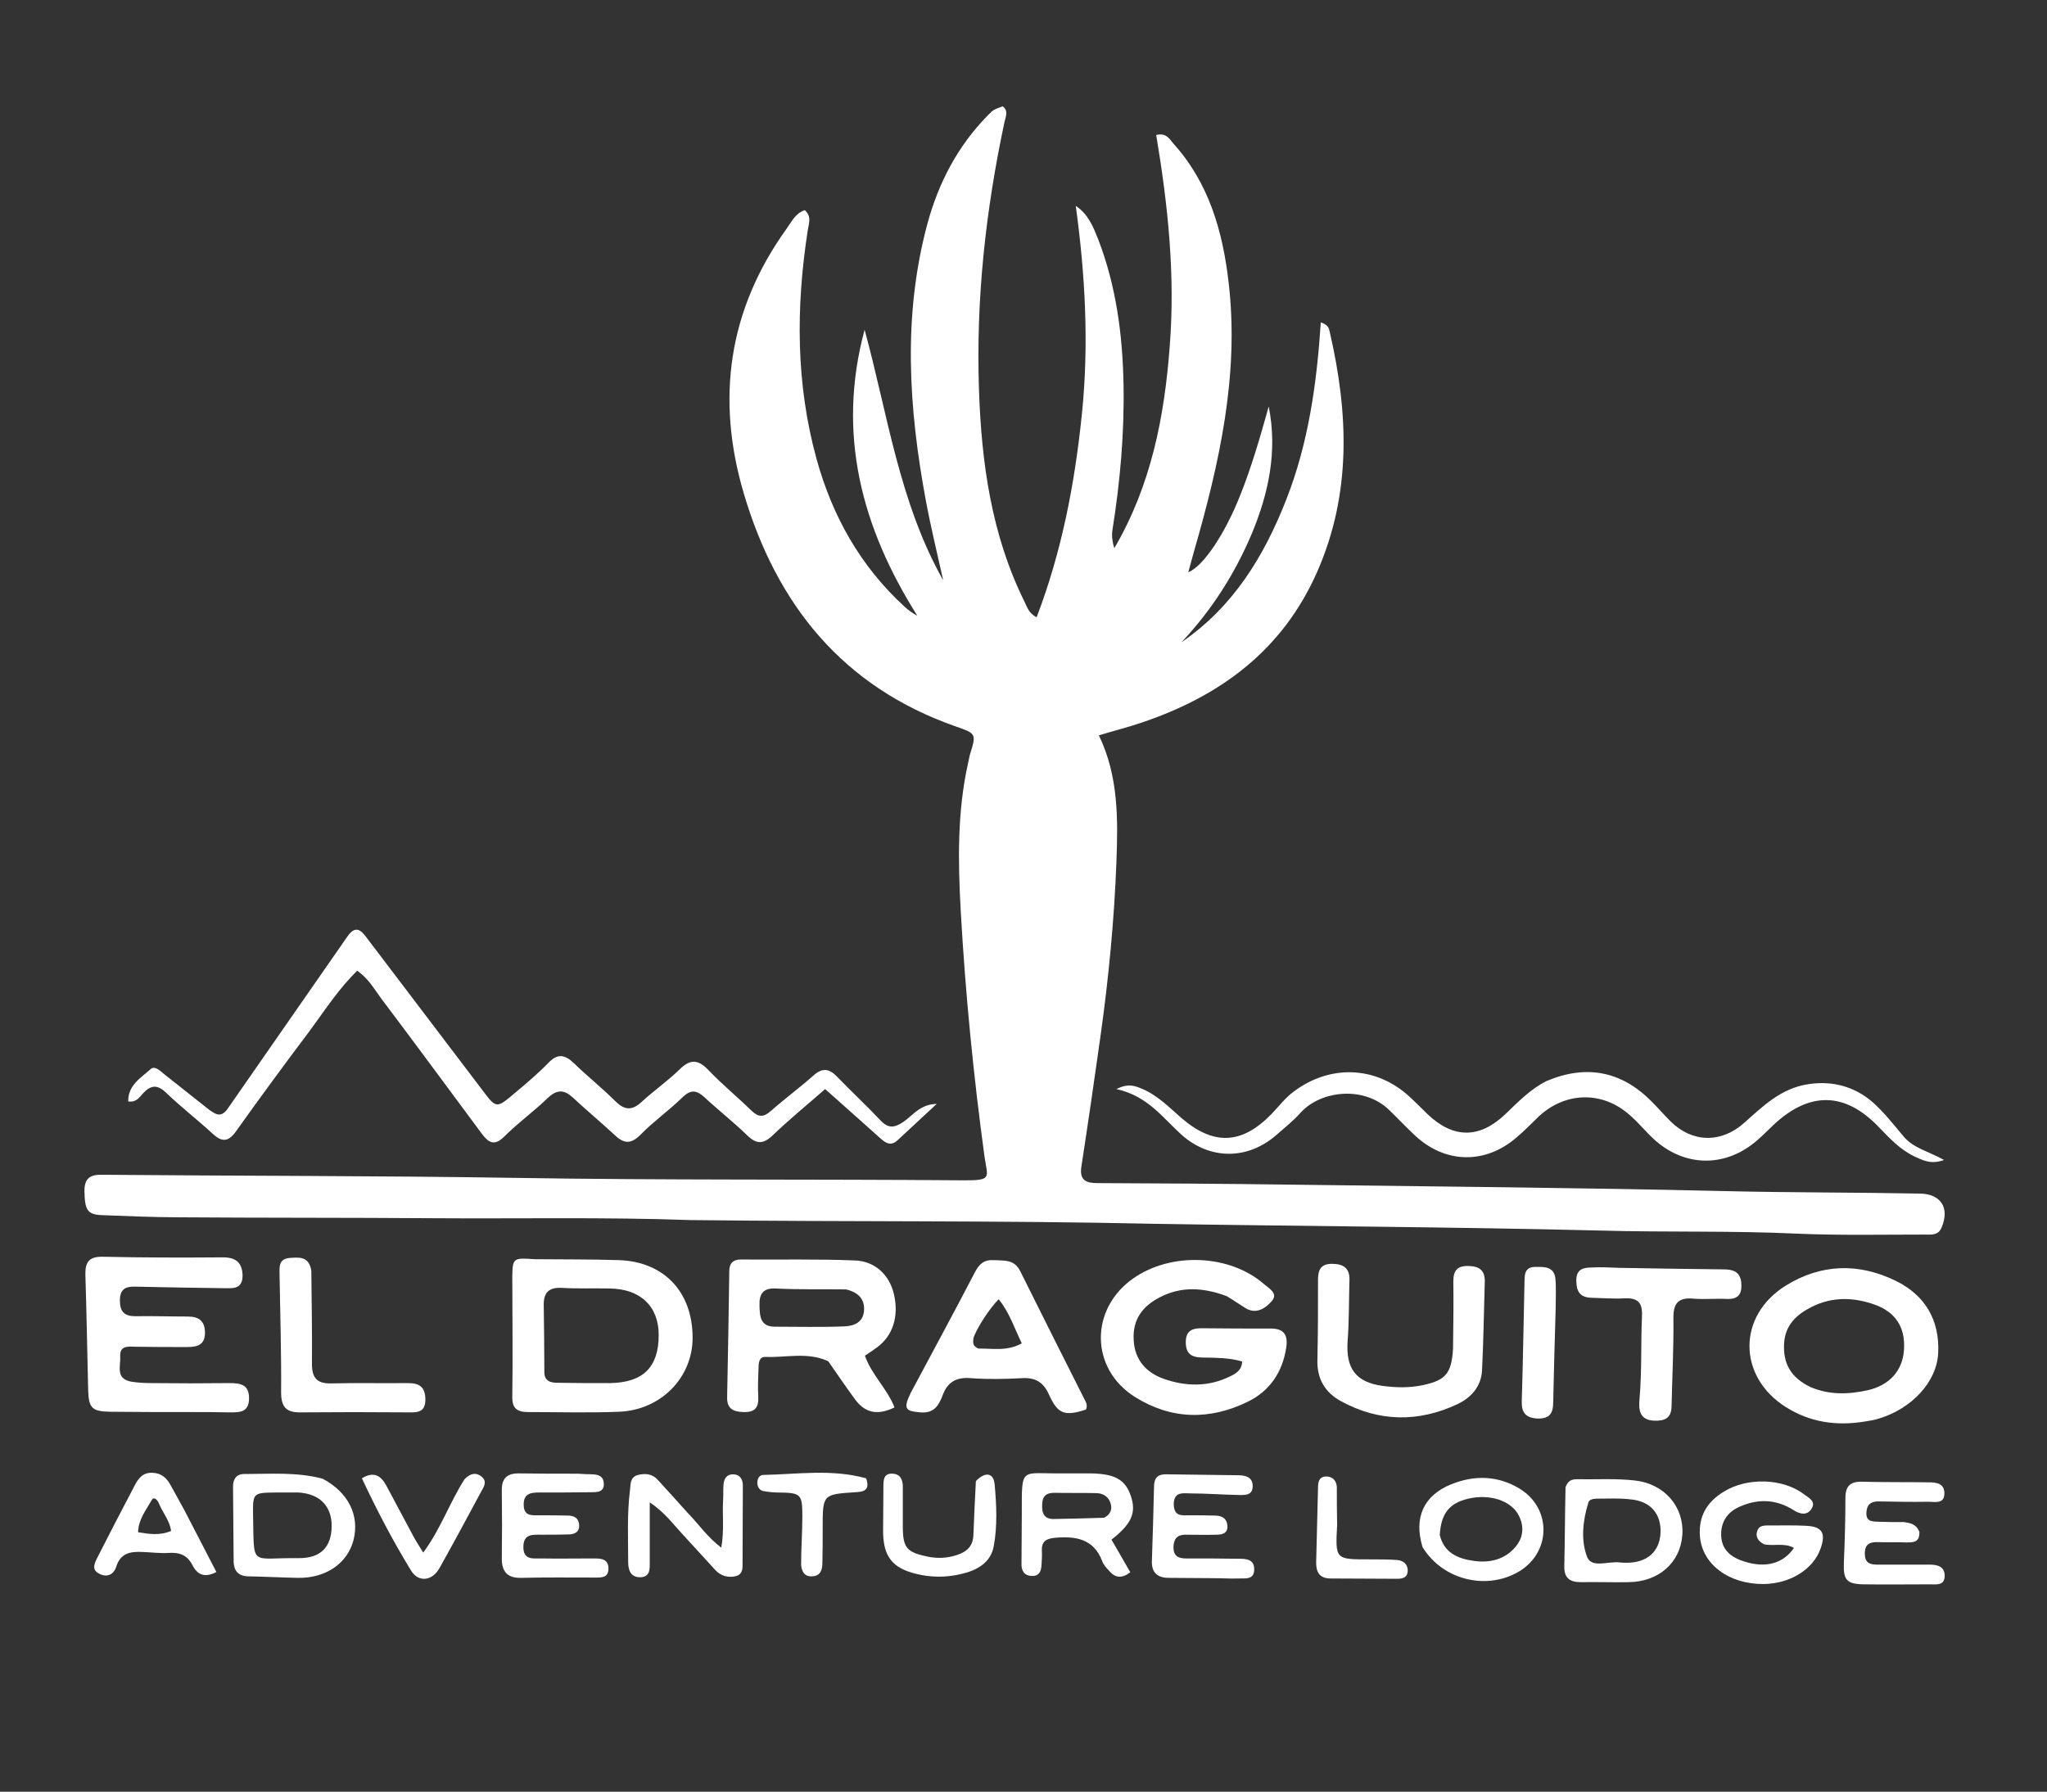 <?xml version="1.0" encoding="UTF-8"?> <svg xmlns="http://www.w3.org/2000/svg" xmlns:xlink="http://www.w3.org/1999/xlink" version="1.1" id="Layer_1" x="0px" y="0px" viewBox="0 0 664.1 581.4" style="enable-background:new 0 0 664.1 581.4;" xml:space="preserve"><rect x="0" y="0" width="664.1" height="581.4" fill="#333333" stroke="none"/> <style type="text/css"> .st0{fill:#FFFFFF;} </style> <path class="st0" d="M224,395.9c-28.1-1-55.8-0.4-83.5-0.6c-27.5-0.2-55-0.1-82.5-0.3c-8.3,0-16.7-0.4-25-0.7 c-4.7-0.2-5.5-1.7-5.6-7.9c0-4.3,2.1-5.3,5.9-5.2c44.5,0.4,89,0.3,133.4,1c48.5,0.8,97,0.4,145.5,0.8c9.9,0.1,8.2-0.8,7.2-7.7 c-3.6-26.4-6.2-52.9-7.7-79.5c-0.9-16.1-1.2-32.3,2.4-48.3c0.2-0.8,0.3-1.6,0.5-2.4c2.2-7.1,2.2-7-4.6-9.4 c-36.5-12.8-58-39.4-68.7-75.6c-9.1-30.8-5-59.6,13.9-85.9c1.6-2.2,2.8-5,5.9-6c2.4,2.1,1.2,4.6,0.9,6.9 c-3.8,24.8-3.8,49.4,2.9,73.8c5.1,18.5,14.2,34.8,28.5,47.9c1.2,1.1,2.5,2.1,4.2,3c-18.1-28.7-26.2-59.1-17.1-92.8 c7.5,27.4,11.2,56,25.5,81.3c-1.9-8.6-4-17.1-5.6-25.7c-5.6-30.1-7.6-60.1,0.5-90.1c3.6-13.2,9.8-25.1,19.5-35c1.9-2,2-1.9,4.9-3 c1.9,1.4,1,3.3,0.6,5c-6.1,28.6-9.3,57.5-8.3,86.8c0.8,23.8,4,47.1,14.7,68.8c0.9,1.7,1.3,3.8,4,5.2c8.2-21.4,12.4-43.5,14.7-66 c2.3-22.5,1.1-45-2-67.5c4.1,2.7,5.7,6.9,7.3,10.9c5.8,15.1,7.9,30.9,8.2,47c0.3,15.9-1.1,31.6-3.6,47.3c-0.3,1.9,0,3.9,0.6,5.9 c11.9-20.3,16.3-42.6,18-65.7c1.8-23-0.6-45.8-4.4-68.4c3.3-0.8,4.3,1.3,5.5,2.7c11.6,12.8,16.1,28.6,18,45.2 c3.5,29.9-3,58.6-11.2,87.1c-0.6,2.2-1.2,4.4-1.9,6.9c4.8-1.9,11.8-12.2,16.9-25.1c3.7-9.3,6.5-19,9.2-28.7 c2.9,14.4,0,28.1-5.5,41.3c-5.5,13-13,24.8-22.8,35.2c16.8-11.5,26.8-27.9,34-46.3c7.2-18.3,9.9-37.7,11.2-57.5 c2.4,0.8,2.7,2,2.9,3.1c6.1,26.4,7.1,52.5-4.1,77.9s-31.4,40.3-57,48.9c-4.4,1.5-8.8,2.6-13.8,4.1c6.4,13.3,6.2,27.2,5.7,40.9 c-0.7,18.8-2.5,37.5-5.1,56.2c-2,14.3-4.1,28.7-6.3,43c-0.6,4.3,1.6,5.2,5.2,5.2c20.8,0.1,41.7,0.2,62.5,0.5 c47.1,0.6,94.3,1,141.4,2.1c21,0.5,42,0.4,63,0.8c6.8,0.1,9.7,4.7,7,11c-1.1,2.7-3.4,2.3-5.5,2.3c-13.8,0-27.7,0.3-41.5-0.3 c-21.2-1-42.3-0.4-63.5-1c-48.5-1.2-97-1.4-145.4-2.2C324.5,396,274.5,396.5,224,395.9z"></path> <path class="st0" d="M73.7,360c13.1-18.9,26.1-37.5,39-56.1c3-4.4,5-1.3,6.8,1.1c12.3,16.2,24.6,32.4,36.9,48.6 c4.6,6.1,4.6,6.2,10.6,1.1c3.7-3.1,7.4-6.2,10.8-9.7c3-3.2,5.4-2.9,8.4,0c4.3,4.2,9,7.9,13.3,12.2c2.9,2.9,5.3,3.4,8.5,0.5 c4-3.7,8.6-6.9,12.5-10.7c3.6-3.6,6.2-3.1,9.5,0.4c4.4,4.6,9.3,8.6,13.8,13c2.3,2.2,3.9,2.2,6.3,0.1c4.5-4,9.3-7.5,13.8-11.5 c2.9-2.6,5.1-2.3,7.7,0.4c4.6,4.8,9.5,9.3,14.1,14.2c2.4,2.5,4.3,2.5,7.3,0.5c3.1-2.1,5.5-5.8,10.9-5.9c-4.7,4.4-8.7,8.1-12.7,11.8 c-2.5,2.3-4.3,0.5-6-1c-5.7-5.1-11.4-10.2-17.5-15.6c-5.8,5.1-11.6,9.8-16.9,14.9c-3.1,3-5.3,3.1-8.4,0.1 c-4.4-4.3-9.3-8.1-13.8-12.3c-2.5-2.3-4.4-2.7-7.1-0.1c-4.4,4.3-9.5,7.9-13.8,12.3c-3.2,3.2-5.5,2.7-8.4-0.1c-4.4-4.1-9-7.9-13.4-12 c-2.8-2.6-5.1-2.8-8.1,0c-4.5,4.4-9.7,8.1-14.2,12.6c-3.1,3.1-5,2.1-7.2-0.8c-10.9-14.7-21.8-29.5-32.8-44.1c-2.2-3-4.1-6.4-7.7-8.9 c-6,5.8-10.4,12.7-15.2,19.2c-8.2,10.9-16.3,21.9-24.2,33c-2.6,3.6-4.7,3.3-7.6,0.6c-4.9-4.5-10.2-8.6-15-13.2 c-2.9-2.8-5-2.5-7.5,0.2c-1.2,1.3-2.2,3-4.8,2.6c-0.1-5.3,4.2-7.7,7.3-10.5c1.3-1.2,3.1,0.6,4.3,1.6c5,3.9,9.9,7.9,14.9,11.8 C69.7,361.3,71.5,362.9,73.7,360z"></path> <path class="st0" d="M501.7,350.8c13-5.5,24.4-3.2,34.1,6.6c2.1,2.1,4.1,4.4,6.2,6.5c7,6.9,16.3,7.1,23.7,0.6 c6.2-5.5,12.1-11.4,21-12.7c7.9-1.2,15,0.8,20.9,5.9c3.7,3.3,6.8,7.3,10,11.1c3.2,3.8,8.1,4.8,13.1,7.6c-4.3,1.6-7.1,0-9.7-1.2 c-4.6-2.2-8-5.9-11.5-9.5c-10.9-11.4-22.4-11.6-34-0.8c-2.4,2.3-4.7,4.7-7.4,6.7c-10.1,7.4-22.4,6.5-31.6-2c-2.7-2.5-5-5.4-7.8-7.8 c-8.8-7.8-20.7-7.6-29.4,0.4c-2.4,2.3-4.7,4.7-7.3,6.9c-10.2,8.8-23.2,8.5-33-0.7c-2.8-2.6-5.4-5.4-8.2-8.1 c-8.1-8-22.2-6.6-28.9,0.8c-2.3,2.6-5.1,4.8-7.7,7.1c-9.3,8.2-21.6,8.3-30.9,0c-6.1-5.5-11-12.6-21.1-14.8c3.9-2,6.1-1,8.3-0.1 c5,2.1,8.8,6,12.8,9.5c10.5,9,19.6,8.6,29.3-1.4c2.3-2.4,4.3-5.1,7-7.1c11.7-8.9,26.6-8.5,37.5,1.4c2.1,1.9,4.1,4,6.1,5.9 c8.3,7.9,16.8,7.9,25.1,0C492.6,357.5,496.4,353.5,501.7,350.8z"></path> <path class="st0" d="M268.7,441.7c-6.8-3.1-13.7-1.1-20.4-1.4c-1.9-0.1-2.2,1.8-2.2,3.3c-0.1,3.2-0.3,6.3-0.1,9.5 c0.2,3.6-1,5.2-4.8,5.1c-3.5-0.1-5.4-1.2-5.3-4.9c0.3-13.6,0.5-27.3,0.7-40.9c0-2.5,1.3-3.7,3.7-3.7c12.3,0.1,24.7-0.2,37,0.3 c6.6,0.2,11.3,4.8,12.7,10.9c1.7,7.2-0.3,13.6-5.6,17.4c-1.2,0.9-2.4,1.7-3.8,2.6c2.2,6.3,7.3,10.8,9.6,16.8 c-5.6,2.7-9.7,1.8-13-2.9C274.4,450,271.7,446,268.7,441.7 M274.5,418.4c-7.6-0.1-15.3,0.1-22.9-0.3c-4.2-0.2-5.3,2-5.2,5.4 s0.1,7,5,7c7.5,0,15,0.2,22.4-0.1c3-0.1,6.1-1.1,6.5-4.9C280.6,422,279,419.5,274.5,418.4z"></path> <path class="st0" d="M173.4,408.6c9.4,0.1,18.4,0,27.4,0.3c14.7,0.5,23.9,10.4,23.9,25.2c0,12.9-10.3,23.5-23.9,24 c-9.8,0.4-19.6,0.1-29.5,0.1c-3.4,0-5.2-1.1-5.1-5c0.2-13,0-25.9,0-38.9C166.3,408.2,166.5,408.1,173.4,408.6 M198,448.8 c10.7-0.2,15.7-5.2,15.7-15.6c0-9.3-5.9-15-16-15.1c-5.2-0.1-10.3,0.1-15.5-0.2c-4.1-0.2-5.8,1.5-5.8,5.4c0.1,7.3,0.2,14.6,0.2,21.9 c0,2.9,1.9,3.5,4.3,3.5C186.4,448.8,191.7,448.8,198,448.8z"></path> <path class="st0" d="M61.8,458.2c-9,0-17.5,0-26-0.1c-6-0.1-7-1.2-7.2-7c-0.3-12.5-0.5-25-0.9-37.4c-0.1-4.2,1.2-6,5.7-5.9 c13,0.3,26,0.3,39,0.2c4.2,0,6.2,1.8,6.3,5.9c0,4.7-3.5,4.1-6.4,4.1c-9.5-0.1-19-0.3-28.5-0.5c-3.3-0.1-4.9,1-4.9,4.5 c0,3.6,1.4,5.1,5,5.1c5.7-0.1,11.3,0.1,17,0.1c3.7,0,5.6,1.5,5.6,5.3c0,3.9-2.5,4.6-5.7,4.6c-5.7,0-11.3,0-17-0.1 c-2.5-0.1-5-0.3-4.8,3.2c0.2,3-1.6,7.1,3.4,8.1c2.3,0.4,4.6,0.5,7,0.5c8.3,0.1,16.7,0.1,25,0c3.5,0,6.4,0.4,6.4,4.9 c0,4.8-3.3,4.6-6.5,4.6C70.3,458.2,66.3,458.2,61.8,458.2z"></path> <path class="st0" d="M398,420.6c-7.5-2.8-14.6-3.3-21.6,0.3c-5.7,2.9-9,7.2-8.6,13.9c0.3,6.5,4.1,10.6,9.7,12.6 c7.1,2.5,14.4,2.7,21.4-0.7c1.9-0.9,3.9-1.9,4.1-4.9c-4.3-1.3-8.8-1.2-13.1-1.3c-3.5-0.1-5.2-1.3-5.2-5s2.1-4.5,5.1-4.5 c7.5,0.1,15,0.1,22.5,0.1c4.1,0,5.6,1.9,5,6.1c-1.2,8-5.3,14.1-12.4,17.6c-12.4,6.1-24.9,5.9-36.7-1.5c-14.6-9.2-14.7-28.6-0.5-38.5 c12.3-8.6,31.3-7.8,42.4,1.9c1.6,1.4,4.7,3,2.5,5.5c-2.1,2.4-5.2,4.5-8.8,2.1C402,423.2,400.2,421.9,398,420.6z"></path> <path class="st0" d="M604.8,461.3c-9.3,1.5-17.8,0.1-25.4-4.7c-15.7-9.9-15.8-29.6-0.1-39.4c11.4-7.1,23.6-7.5,35.7-1.6 c9.6,4.7,14.3,12.8,13.8,23.4c-0.4,9.4-8.6,18.1-19.2,21.3C608.1,460.8,606.6,461,604.8,461.3 M587.4,450.1c6.1,2.6,12.3,2.4,18.6,1 c7-1.6,11.3-6.4,11.7-13.1c0.5-7.4-2.8-12.4-9.9-14.8c-6.7-2.3-13.4-2.4-19.9,0.8c-5,2.5-8.8,5.9-9.1,12.1 C578.5,442.4,580.9,447,587.4,450.1z"></path> <path class="st0" d="M295.5,451.9c7.1-13.3,14.1-26.2,20.8-39.1c1.4-2.7,3-4.1,6.2-3.9c3.3,0.2,6.6-0.3,8.5,3.6 c6.8,13.7,13.7,27.4,20.6,41.1c0.6,1.2,1.4,2.3,0.7,3.8c-6.8,2.2-9.1,1.5-11.9-4.7c-1.8-4.1-4.4-5.8-8.9-5.5c-5.5,0.3-11,0.4-16.5,0 c-4.7-0.4-7.6,1.2-9.2,5.6c-1.2,3.2-2.8,5.9-7.2,5.5C293.6,457.9,293,457.1,295.5,451.9 M317.4,437.6c4.5-0.1,9.2,1,14.1-1.7 c-2.4-4.9-4-10-7.5-14.3c-3,2.9-7.5,10-8.2,12.7C315.7,435.6,315.4,436.7,317.4,437.6z"></path> <path class="st0" d="M471.4,437.7c0.1-7.6,0.2-14.8,0.1-21.9c0-3.6,1.3-5.1,5-5c3.5,0.1,5.3,1.5,5.2,5.1c-0.3,9.6-0.4,19.3-0.9,28.9 c-0.3,5.1-3.5,8.7-7.9,10.8c-12.7,6-25.5,5.8-37.8-0.9c-5.2-2.8-7.9-7.3-7.7-13.5c0.2-8.6,0.2-17.3,0.2-26c0-3.1,0.9-5.1,4.5-5.1 s5.8,1.3,5.7,5.2c-0.2,6.6-0.1,13.3-0.6,19.9c-0.6,8.8,2.6,13.3,11.3,14.5c4.5,0.6,8.9,0.7,13.4-0.3 C469.1,447.8,470.9,445.6,471.4,437.7z"></path> <path class="st0" d="M525.3,411.4c11.6,0.2,22.8,0.4,33.9,0.5c3,0,5.3,0.7,5.7,4.2c0.3,3.3-0.5,5.5-4.5,5.4c-3.7-0.2-7.3,0.2-11-0.1 c-5.2-0.5-6.6,1.8-6.5,6.6c0.1,9.5-0.4,19-0.6,28.4c-0.1,3.8-2.2,4.7-5.6,4.6c-4.9-0.2-5.1-3.6-4.8-7c0.8-9,0.4-18,0.8-26.9 c0.2-4.4-1.3-6-5.7-5.8c-3.6,0.2-7.3-0.1-11-0.2c-3.7-0.2-4.6-2.4-4.6-5.7c0-3.5,2.2-4.1,4.9-4.1C519.2,411.1,522,411.3,525.3,411.4 z"></path> <path class="st0" d="M101,412.3c0.1,10.4,0.3,20.4,0.2,30.3c0,4.3,1.5,6.4,6.1,6.3c8.3-0.2,16.6,0,25-0.1c3.6,0,5.6,1.1,5.7,5.1 c0.1,4.2-2.3,4.5-5.5,4.4c-11.6-0.1-23.3-0.1-34.9,0c-4.7,0.1-6.4-1.7-6.4-6.5c0.1-12.6-0.3-25.2-0.5-37.9c0-2.4-0.5-5.4,3.2-5.7 C96.9,408,100.2,407.5,101,412.3z"></path> <path class="st0" d="M104.6,479.8c8.4,4.4,12.1,11.9,10.1,19.9c-1.9,7.5-8.9,12.4-17.9,12.3c-5.5-0.1-10.9-0.4-16.4-0.5 c-3.1-0.1-4.5-1.8-4.6-4.7c-0.1-8.1-0.1-16.3-0.2-24.4c0-2.6,1.2-4.2,3.9-4.1C87.7,478.3,96.1,477.6,104.6,479.8 M89.4,484.3 c-7.3,0.1-7.4,0.1-7.3,7.4c0.4,17.1-1.2,13.7,14.7,13.9c7.2,0.1,10.7-3.6,10.8-10.2c0.1-6.7-3.9-10.7-10.8-11.1 C94.7,484.3,92.5,484.3,89.4,484.3z"></path> <path class="st0" d="M331.5,491.1c0-15.3-0.5-12.9,12.7-13c3.2,0,6.3,0,9.5,0c8,0.1,11.4,2,13.2,7.4c1.8,5.4,0.2,9-6.3,14.1 c2,3.4,4,7,6.1,10.6c-2.8,2.1-4.9,1.8-6.8-0.4c-0.9-1-1.9-2-2.3-3.2c-2.8-7.3-8.6-8.2-15.4-7.6c-2.9,0.3-4.3,1.2-4.2,4.2 c0.1,1.5,0,3-0.1,4.5c-0.1,2-0.6,3.7-3.1,3.7c-2.5-0.1-3.5-1.7-3.4-4C331.4,502.2,331.5,496.9,331.5,491.1 M358.2,492.5 c2.1-1.1,2.8-2.8,2-5c-0.8-2.1-2.6-3-4.7-3c-4.5-0.1-9,0-13.5-0.1c-2.8,0-3.9,1.3-3.9,4c-0.1,2.7,0.7,4.6,3.9,4.5 C347.1,492.8,352.2,492.7,358.2,492.5z"></path> <path class="st0" d="M572.3,501.1c-2.1-1.1-2.8-2.6-2.2-4.3c0.6-2,2.6-1.8,4.2-1.8c3.8,0,7.7-0.1,11.5,0.1c5.3,0.2,6.7,2.3,4.8,7.5 c-2.4,6.7-9.9,11.3-18.4,11.4c-11.3,0.1-20-6.4-20.7-15.5c-0.5-6.5,2.3-11.2,7.8-14.5c7.6-4.7,19.2-4.3,26,0.9 c1.4,1.1,4,2.2,2.4,4.7c-1.4,2.2-3.6,1.8-5.7,0.5c-5.6-3.6-11.5-3.9-17.6-1.2c-4.1,1.8-6.2,5.1-6,9.5c0.2,4.6,3.3,7,7.5,8.3 c6.9,2.2,12.6,0.7,16.1-4.4C578.9,500.5,575.6,501.8,572.3,501.1z"></path> <path class="st0" d="M507.9,482.6c0.7-2.1,2-2.6,3.6-2.6c6.3,0.1,12.7-0.3,18.9,0.4c9.7,1.1,16,8.6,15.4,17.6s-7.6,15.3-17.5,15.4 c-5.1,0.1-10.3-0.1-15.4,0c-3.7,0-5.5-1.4-5.4-5.3C507.7,499.6,507.7,491.3,507.9,482.6 M517.8,486.3c-1,0.1-2.2,0.2-2.5,1.3 c-1.8,5.8-2.5,12.2-0.4,17.6c1.5,3.8,6.9,1.3,10.6,1.8c0.8,0.1,1.7,0.1,2.5,0.1c6.4-0.1,10.3-3.6,10.7-9.4c0.4-6.5-3.3-10.7-10-11.2 C525.4,486.1,522,486.3,517.8,486.3z"></path> <path class="st0" d="M187.4,478.2c1.9,0.1,3.4,0.2,4.9,0.2c2.1,0.1,3.6,0.8,3.6,3.2c0,2.3-1.7,2.6-3.5,2.6 c-5.8,0.1-11.7,0.1-17.5,0.1c-2.8,0-5,0.4-5,3.9c0,3.9,2.7,3.5,5.2,3.5c3.2,0,6.3,0,9.5,0.1c1.9,0.1,3.2,1,3.3,3.1 c0.1,2.2-1.4,2.9-3.2,3c-3,0.1-6,0.1-9,0.1c-2.8,0-5.9-0.4-5.9,4c0,4.2,3,3.7,5.6,3.7c5.7,0.1,11.3,0,17,0c2.4,0,5,0,5,3.3 c0,3.2-2.6,2.9-4.8,2.9c-7.8,0-15.6-0.1-23.5,0.1c-4.5,0.1-6.3-2-6.3-6.3c0.1-7.3,0.1-14.6,0-22c-0.1-3.8,1.6-5.6,5.3-5.6 C174.4,478.2,180.7,478.2,187.4,478.2z"></path> <path class="st0" d="M223,490.8c3.7,3.8,6.5,8,11,11.4c1-5.5,0.3-10.6,0.6-15.6c0.1-1.5,0-3,0.1-4.5c0.1-2,0.8-3.7,3.2-3.7 c2.3,0.1,3.1,1.7,3.1,3.8c0,8.7-0.1,17.3-0.1,26c0,1.6-0.6,3-2.4,3.3c-2.5,0.5-4.7-0.2-6.4-2c-3.6-3.9-7.2-7.9-10.8-11.8 c-3-3.2-5.6-6.9-10.5-10.2c0,7,0,13.1,0,19.2c0,2.4,0.2,5.1-3.2,5.1c-3.1,0-3.8-2.5-3.8-4.9c0-7.8-0.4-15.7,0.6-23.5 c0.2-1.9,0-4.1,2.6-4.8c2.5-0.6,4.7-0.3,6.4,1.6C216.5,483.6,219.7,487.1,223,490.8z"></path> <path class="st0" d="M393.7,512.1c-5.2,0-9.8-0.1-14.5-0.1c-3.6,0-5.6-1.6-5.5-5.4c0.3-8.1,0.5-16.3,0.7-24.5 c0.1-2.8,1.5-3.8,4.1-3.7c7.7,0.1,15.3,0.2,23,0.3c2.6,0,5,0.6,4.9,3.7s-2.9,2.7-5,2.7c-5-0.1-10-0.5-15-0.5c-2.4,0-5.6-0.8-5.6,3.6 c0.1,4,2.7,3.5,5.2,3.5c2.8,0,5.7,0,8.5,0.1c2.1,0.1,3.5,1,3.7,3.2c0.2,2.6-1.7,3-3.6,3c-3.3,0.1-6.7,0-10,0c-2.7,0-3.8,1.3-3.9,4 c0,2.9,1.5,3.7,4.1,3.7c5.7,0,11.3,0,17,0.1c2.4,0,5.1,0.1,5.1,3.4c0,3.6-3,2.9-5.2,3C399.2,512.3,396.7,512.1,393.7,512.1z"></path> <path class="st0" d="M622.7,497.1c0.1,3.3-1.8,3.4-4,3.4c-3.3-0.1-6.7,0-10-0.1c-2.7,0-3.8,1.3-3.7,4s1.6,3.3,3.9,3.3 c5.7,0,11.3,0,17,0c2.5,0,5,0.5,5,3.6c0,3.3-2.7,2.8-4.8,2.8c-7.2,0-14.3,0.1-21.5,0c-5.6-0.1-6.6-1.5-6.4-7c0.3-7,0.5-14,0.5-21 c0-3.8,1.5-5.4,5.4-5.3c7.2,0.2,14.3,0.1,21.5,0.2c2.6,0,5.4,0.3,5.2,3.9c-0.2,3.2-3.1,2.4-5.1,2.4c-5.3,0.1-10.7,0-16-0.1 c-2.7-0.1-4.1,1-4.2,3.7c-0.1,3.1,2.3,2.8,4.2,2.9c2.7,0.1,5.3,0.1,8,0.1C619.7,494.2,621.7,494.5,622.7,497.1z"></path> <path class="st0" d="M461.5,502c-2.9-9.6,0.4-16.8,9.4-20.4c7.5-3,15-2.8,22,1.4c10.2,6.1,10.5,19.9,0.6,26.5 C483,516.3,468.2,513,461.5,502 M467.1,498.1c1.4,5.8,5.9,7.7,11.1,8.4c5.1,0.7,10-0.4,13.5-4.6c2.6-3.1,2.8-6.7,1-10.2 c-2.5-4.8-9.4-7-16.3-5.4C470.3,487.7,467.5,491,467.1,498.1z"></path> <path class="st0" d="M59.8,490c3.6,6.9,7,13.5,10.4,20.1c-4,2.1-6.2,0.7-7.7-2.1c-1.7-3.4-4.2-4.3-7.7-4.1c-2.8,0.2-5.6-0.2-8.5-0.3 c-3.9-0.2-7.2,0.3-8.6,4.8c-0.8,2.6-3.1,3.6-5.6,2.2c-2.5-1.3-1.4-3.4-0.5-5.2c3.9-7.7,7.9-15.4,11.9-23c1.2-2.4,2.6-4.6,5.9-4.5 c3.1,0.1,4.8,1.8,6.1,4.3C56.9,484.8,58.3,487.2,59.8,490 M51.4,487.5c-0.5-0.9-1.5-2-2.2-0.7c-1.8,3.2-4.3,6.2-4.4,10.4 c3.7,0.6,7,1.1,10.7-0.4C55.1,493.4,52.8,491,51.4,487.5z"></path> <path class="st0" d="M316.6,480.6c3.1-3.2,5.8-2.7,6.1,1.2c0.6,6.6,0.9,13.4-0.3,19.9c-1,5.6-5.8,8-10.8,9.1 c-4.7,1.1-9.6,1.1-14.4-0.1c-7.8-1.9-10.7-5.8-10.7-13.9c0-4.8,0.1-9.7,0.1-14.5c0-2.1,0.1-4.3,3-4.1c2.5,0.1,3.3,2,3.3,4.2 c0,4.3,0,8.7,0,13c0,6.9,1.3,8.3,8,9.7c3.4,0.7,6.6,0.5,9.8-0.6c3.2-1.1,5-3,5.1-6.5C316,492.4,316.3,486.7,316.6,480.6z"></path> <path class="st0" d="M504.7,424.6c-0.3,10.4-0.6,20.4-0.8,30.3c0,3.7-1.1,5.5-5.1,5.4c-3.9-0.2-5.2-2-5.1-5.6 c0.4-13.1,0.6-26.2,0.9-39.3c0-2.4,0.5-4.3,3.5-4.3c2.9,0,6-0.2,6.5,3.7C504.9,417.8,504.7,421,504.7,424.6z"></path> <path class="st0" d="M150.7,480c1.9-2,3.8-2.3,5.6-0.8c1.9,1.6,0.6,3.4-0.3,5c-4.4,8.2-8.8,16.4-13.4,24.6c-2.3,4.2-6.8,4.8-9.2,0.9 c-5.9-9.6-11.1-19.6-16-30c3.9-2.4,6.2-0.8,7.9,2.3c2.9,5.4,5.8,10.9,8.7,16.3c0.9,1.7,2,3.4,3.3,5.5 C143,496.1,145.8,487.7,150.7,480z"></path> <path class="st0" d="M281,479.7c1.3,3.7-0.6,4.4-3.4,4.5c-10.7,0.7-10.7,0.7-10.7,11.6c0,3.8,0,7.7-0.1,11.5c0,2.2-0.7,4.1-3.3,4.2 c-2.7,0.2-3.5-1.9-3.6-3.9c0-5.1,0.4-10.3,0.4-15.4c0-7.5-0.4-7.8-7.9-7.9c-1.6,0-3.3-0.2-4.9-0.5c-1.2-0.3-1.8-1.4-1.8-2.7 c0-1.3,0.7-2.5,1.9-2.5C258.7,478.4,269.8,476.6,281,479.7z"></path> <path class="st0" d="M433.8,494.8c-0.6,11.3-0.6,11.2,10.5,11.2c3,0,6,0,9,0.2c2,0.2,3.5,1.4,3.4,3.6c-0.1,2.3-1.9,2.5-3.6,2.5 c-7.1,0-14.3-0.1-21.4-0.1c-3.8,0-4.8-2.3-4.7-5.5c0.2-8,0.4-15.9,0.6-23.9c0-1.7,0.2-3.5,2.4-3.7c2.2-0.1,3.5,1.2,3.7,3.3 C433.7,486.4,433.7,490.4,433.8,494.8z"></path> </svg> 